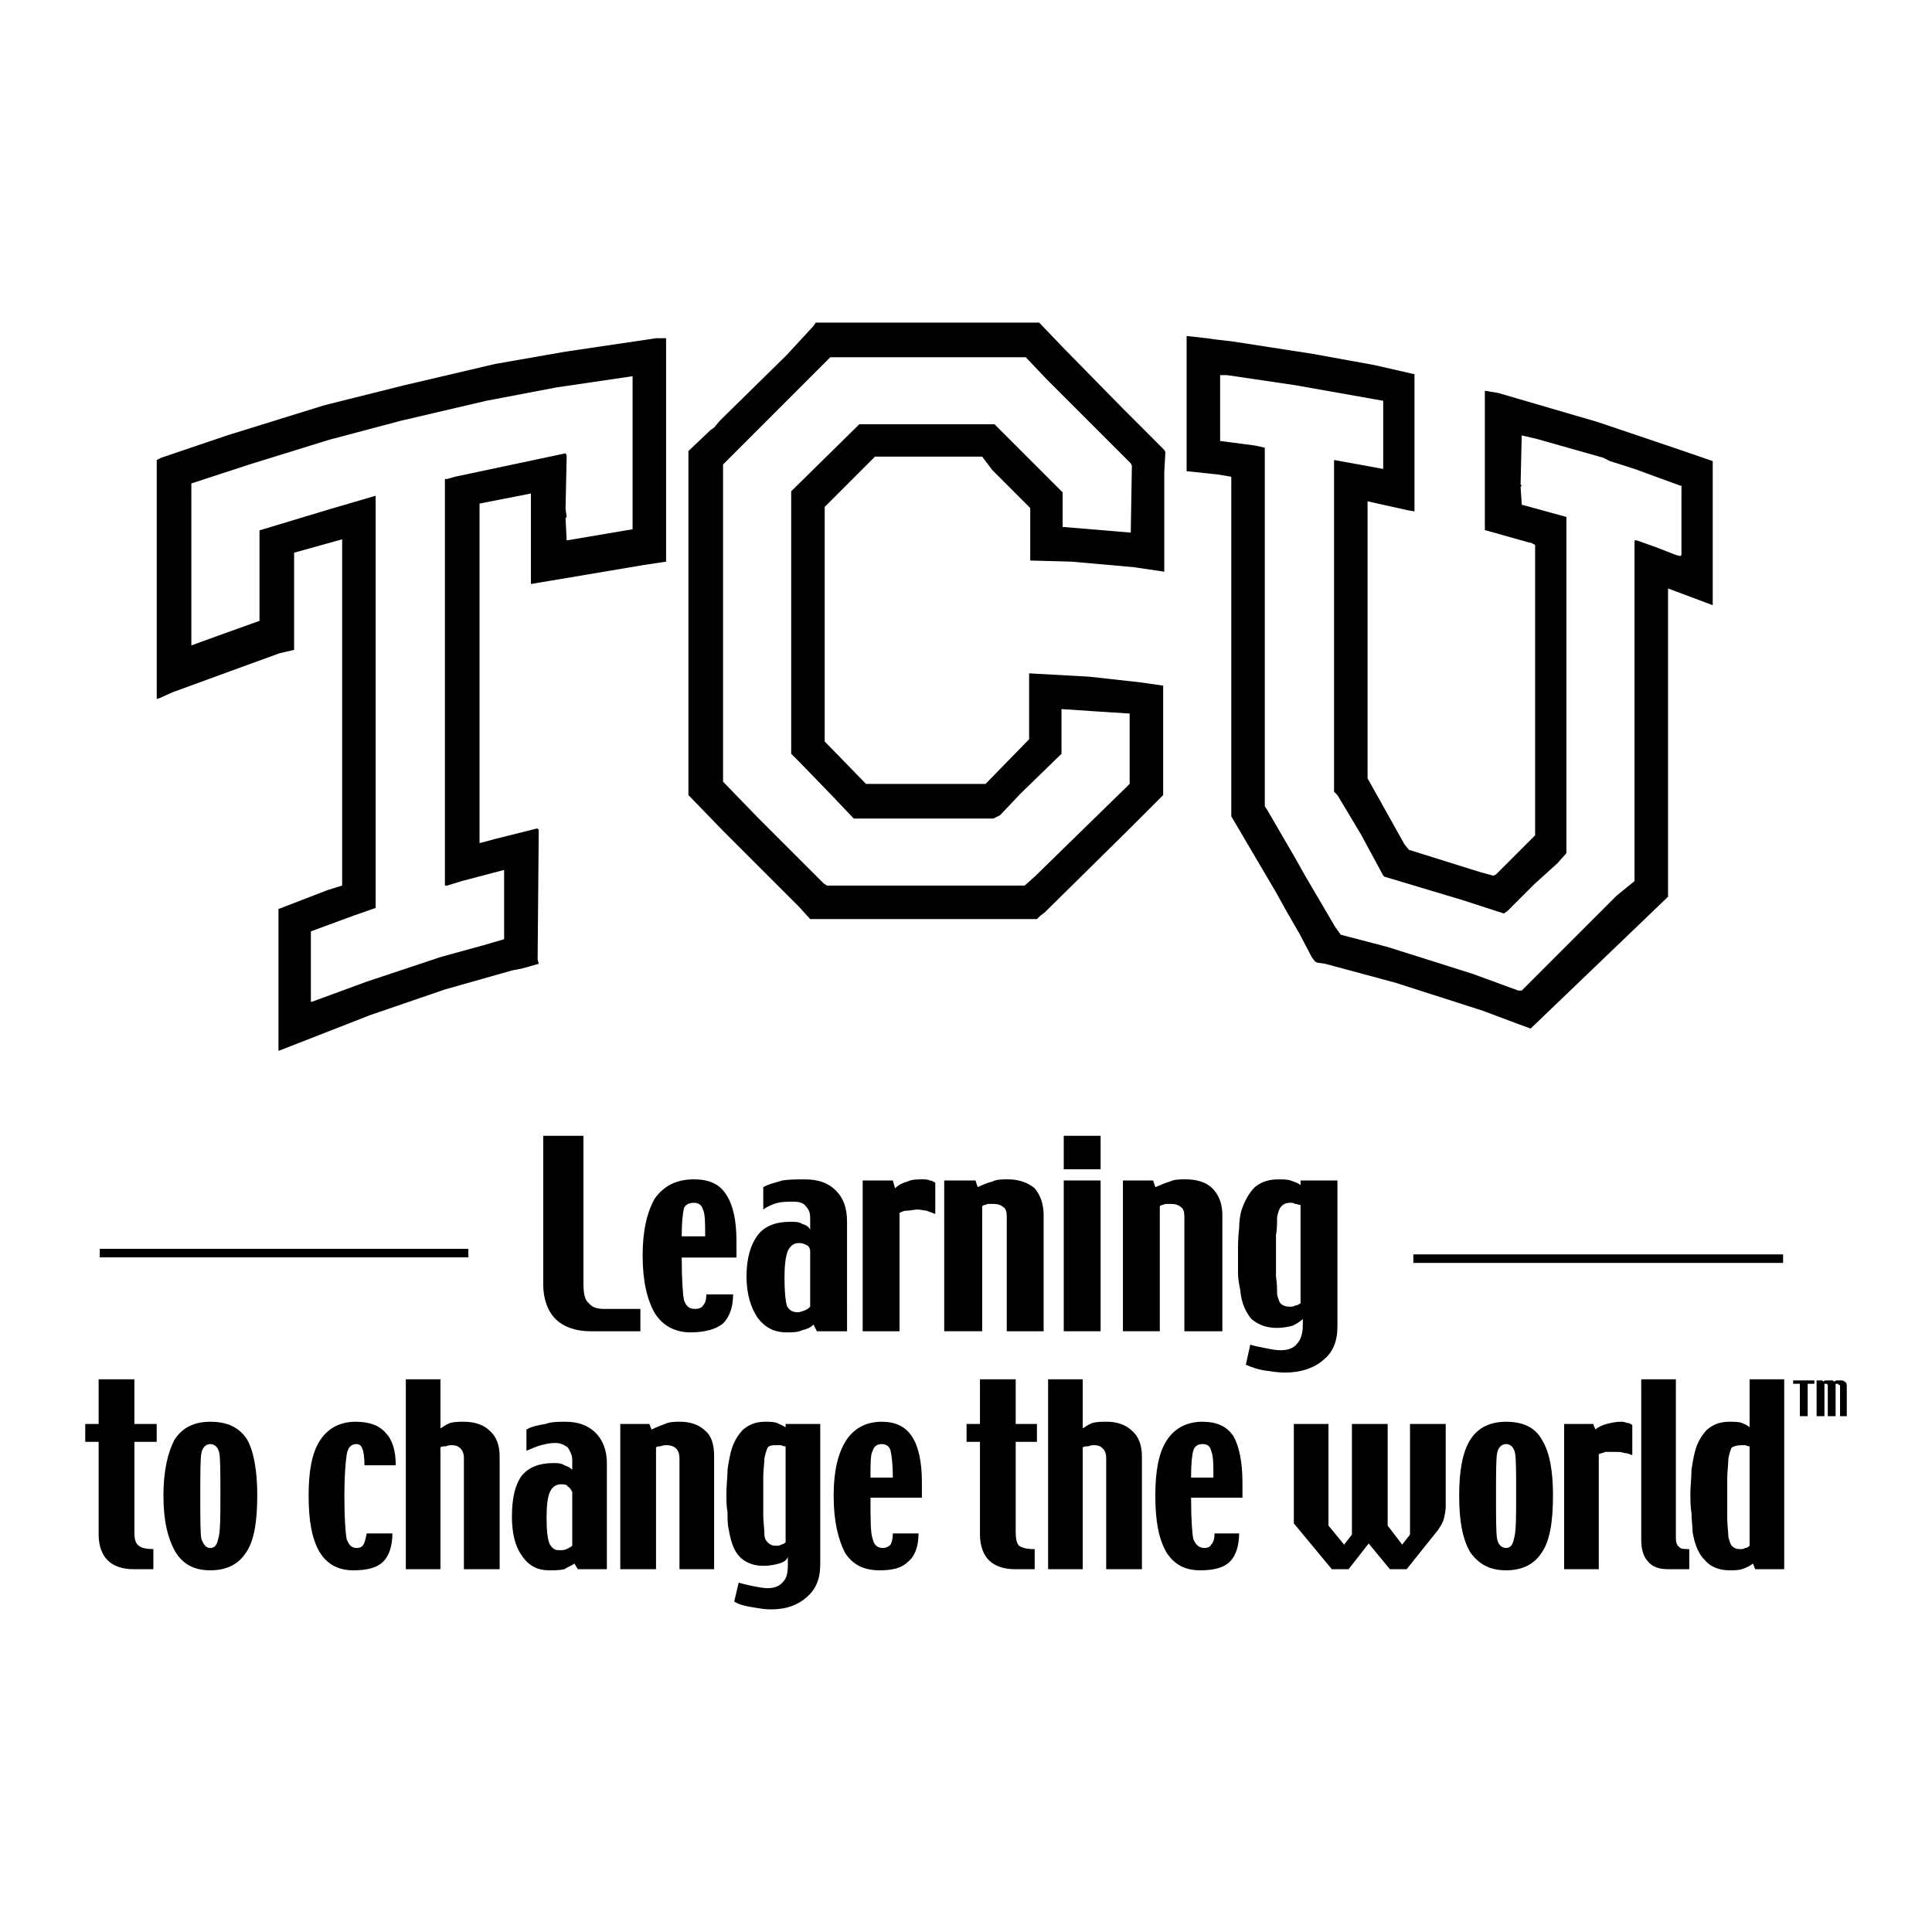 <?xml version="1.0" encoding="utf-8"?>
<!-- Generator: Adobe Illustrator 13.0.0, SVG Export Plug-In . SVG Version: 6.00 Build 14948)  -->
<!DOCTYPE svg PUBLIC "-//W3C//DTD SVG 1.0//EN" "http://www.w3.org/TR/2001/REC-SVG-20010904/DTD/svg10.dtd">
<svg version="1.0" id="Layer_1" xmlns="http://www.w3.org/2000/svg" xmlns:xlink="http://www.w3.org/1999/xlink" x="0px" y="0px"
	 width="192.756px" height="192.756px" viewBox="0 0 192.756 192.756" enable-background="new 0 0 192.756 192.756"
	 xml:space="preserve">
<g>
	<polygon fill-rule="evenodd" clip-rule="evenodd" fill="#FFFFFF" points="0,0 192.756,0 192.756,192.756 0,192.756 0,0 	"/>
	<path fill-rule="evenodd" clip-rule="evenodd" d="M15.637,143.854h-2.229v9.027c0,0.668,0.111,1.113,0.445,1.336
		c0.223,0.225,0.78,0.336,1.449,0.336v2.006h-2.006c-1.115,0-2.006-0.334-2.563-0.893c-0.557-0.557-0.892-1.449-0.892-2.562v-9.25
		H8.504v-1.783h1.337v-4.457h3.566v4.457h2.229V143.854L15.637,143.854z"/>
	<path fill-rule="evenodd" clip-rule="evenodd" d="M25.667,149.203c0,2.674-0.334,4.568-1.114,5.684
		c-0.78,1.227-2.006,1.783-3.566,1.783s-2.675-0.557-3.455-1.783c-0.78-1.338-1.226-3.121-1.226-5.684
		c0-2.453,0.446-4.346,1.114-5.572c0.78-1.227,2.006-1.783,3.566-1.783c1.671,0,2.897,0.557,3.678,1.783
		C25.332,144.857,25.667,146.75,25.667,149.203L25.667,149.203z M21.989,149.203c0-2.229,0-3.678-0.111-4.234
		c-0.111-0.559-0.446-0.893-0.892-0.893s-0.78,0.334-0.892,0.893c-0.111,0.557-0.111,2.006-0.111,4.346c0,2.229,0,3.678,0.111,4.234
		c0.223,0.557,0.446,0.893,0.892,0.893s0.668-0.336,0.78-0.893C21.989,152.881,21.989,151.432,21.989,149.203L21.989,149.203z"/>
	<path fill-rule="evenodd" clip-rule="evenodd" d="M39.485,146.193h-3.12c0-0.891-0.111-1.449-0.223-1.672
		c-0.112-0.334-0.334-0.445-0.558-0.445c-0.557,0-0.892,0.334-1.003,1.115c-0.111,0.779-0.223,2.117-0.223,4.012
		c0,2.34,0.112,3.678,0.223,4.346c0.223,0.557,0.446,0.893,1.003,0.893c0.334,0,0.558-0.113,0.669-0.336
		c0.111-0.111,0.223-0.557,0.334-1.113h2.563c0,1.225-0.334,2.229-0.892,2.785c-0.668,0.67-1.672,0.893-3.009,0.893
		c-1.449,0-2.563-0.557-3.343-1.783c-0.78-1.338-1.114-3.121-1.114-5.684c0-2.453,0.334-4.234,1.114-5.461
		c0.78-1.227,2.006-1.895,3.566-1.895c1.337,0,2.34,0.334,3.009,1.113C39.151,143.631,39.485,144.744,39.485,146.193L39.485,146.193
		z"/>
	<path fill-rule="evenodd" clip-rule="evenodd" d="M49.85,156.559h-3.566v-11.145c0-0.334-0.111-0.67-0.334-0.893
		c-0.223-0.223-0.446-0.334-0.891-0.334c-0.112,0-0.334,0-0.558,0.111c-0.223,0-0.446,0-0.557,0.111v12.148h-3.455v-18.945h3.455
		v4.902c0.334-0.223,0.668-0.445,1.003-0.557c0.446-0.111,0.892-0.111,1.337-0.111c1.114,0,2.006,0.334,2.563,0.891
		c0.668,0.559,1.002,1.449,1.002,2.564V156.559L49.85,156.559z"/>
	<path fill-rule="evenodd" clip-rule="evenodd" d="M60.549,156.559h-2.898L57.316,156c-0.334,0.225-0.668,0.336-1.003,0.559
		c-0.446,0.111-1.002,0.111-1.56,0.111c-1.115,0-2.006-0.445-2.675-1.449c-0.668-0.893-1.003-2.229-1.003-3.9
		c0-1.895,0.334-3.232,1.003-4.123c0.669-0.781,1.672-1.227,3.121-1.227c0.446,0,0.78,0,1.114,0.223
		c0.334,0.111,0.558,0.223,0.78,0.445v-1.002c0-0.445-0.223-0.893-0.446-1.227c-0.334-0.223-0.668-0.445-1.226-0.445
		c-0.558,0-1.003,0.111-1.449,0.223c-0.446,0.111-0.892,0.334-1.449,0.557v-2.117c0.558-0.334,1.226-0.445,1.895-0.557
		c0.557-0.223,1.337-0.223,2.006-0.223c1.226,0,2.229,0.334,3.009,1.113c0.668,0.67,1.115,1.672,1.115,3.01V156.559L60.549,156.559z
		 M57.094,154.217v-5.348c-0.111-0.223-0.223-0.447-0.446-0.559c-0.111-0.223-0.446-0.223-0.668-0.223
		c-0.446,0-0.892,0.223-1.115,0.781c-0.223,0.445-0.334,1.336-0.334,2.562c0,1.338,0.111,2.229,0.334,2.674
		c0.223,0.336,0.446,0.559,0.892,0.559c0.334,0,0.557,0,0.78-0.111S56.982,154.328,57.094,154.217L57.094,154.217z"/>
	<path fill-rule="evenodd" clip-rule="evenodd" d="M71.247,156.559h-3.455v-11.145c0-0.334-0.112-0.67-0.334-0.893
		s-0.557-0.334-0.892-0.334c-0.223,0-0.446,0-0.668,0.111c-0.111,0-0.334,0-0.446,0.111v12.148h-3.566V142.07h2.897l0.223,0.557
		c0.446-0.223,1.003-0.445,1.337-0.557c0.446-0.223,1.003-0.223,1.56-0.223c1.003,0,1.895,0.334,2.452,0.891
		c0.669,0.559,0.892,1.449,0.892,2.564V156.559L71.247,156.559z"/>
	<path fill-rule="evenodd" clip-rule="evenodd" d="M81.834,156.113c0,1.447-0.446,2.451-1.337,3.23
		c-0.892,0.781-2.006,1.227-3.566,1.227c-0.669,0-1.226-0.111-1.895-0.223c-0.668-0.111-1.226-0.223-1.783-0.559l0.446-1.895
		c0.334,0.113,0.78,0.225,1.337,0.336c0.558,0.111,1.115,0.223,1.561,0.223c0.669,0,1.226-0.223,1.56-0.67
		c0.334-0.334,0.446-0.891,0.446-1.67c0-0.113,0-0.225,0-0.336s0-0.223,0-0.445c-0.111,0.334-0.446,0.557-0.892,0.668
		c-0.445,0.113-0.892,0.225-1.56,0.225c-1.003,0-1.783-0.336-2.34-0.893s-0.892-1.449-1.115-2.785
		c-0.111-0.447-0.111-1.004-0.111-1.672c-0.111-0.559-0.111-1.227-0.111-1.895c0-0.781,0.111-1.561,0.111-2.342
		c0.111-0.779,0.223-1.336,0.334-1.781c0.223-0.893,0.669-1.672,1.226-2.23c0.669-0.557,1.337-0.779,2.229-0.779
		c0.334,0,0.78,0,1.115,0.111c0.223,0.111,0.557,0.223,0.892,0.445v-0.334h3.455V156.113L81.834,156.113z M78.38,153.883v-9.584
		c-0.111,0-0.223,0-0.446-0.111c-0.111,0-0.334,0-0.445,0c-0.446,0-0.669,0-0.892,0.223c-0.112,0.223-0.223,0.559-0.334,1.115
		c0,0.557-0.111,1.113-0.111,1.783c0,0.668,0,1.225,0,1.672c0,0.779,0,1.559,0,2.229c0,0.668,0.111,1.227,0.111,1.783
		c0,0.445,0.111,0.668,0.334,0.891c0.223,0.223,0.446,0.334,0.78,0.334c0.223,0,0.445,0,0.557-0.111
		C78.045,154.105,78.269,153.994,78.38,153.883L78.38,153.883z"/>
	<path fill-rule="evenodd" clip-rule="evenodd" d="M91.976,149.426H86.85c0,2.229,0,3.566,0.223,4.123
		c0.111,0.557,0.446,0.893,1.003,0.893c0.334,0,0.558-0.113,0.78-0.336c0.111-0.223,0.223-0.557,0.223-1.113h2.563
		c0,1.225-0.334,2.229-1.003,2.785c-0.668,0.67-1.56,0.893-2.897,0.893c-1.56,0-2.675-0.557-3.455-1.783
		c-0.668-1.338-1.114-3.121-1.114-5.684c0-2.453,0.446-4.234,1.226-5.461c0.78-1.227,2.006-1.895,3.566-1.895
		c1.337,0,2.34,0.445,3.009,1.449c0.668,1.002,1.003,2.562,1.003,4.568V149.426L91.976,149.426z M89.079,147.42
		c0-1.338-0.112-2.117-0.223-2.676c-0.111-0.445-0.446-0.668-0.892-0.668s-0.78,0.223-0.892,0.668
		c-0.223,0.336-0.223,1.227-0.223,2.676H89.079L89.079,147.42z"/>
	<path fill-rule="evenodd" clip-rule="evenodd" d="M103.455,143.854h-2.118v9.027c0,0.668,0.111,1.113,0.335,1.336
		c0.334,0.225,0.78,0.336,1.56,0.336v2.006h-2.006c-1.114,0-2.006-0.334-2.562-0.893c-0.558-0.557-0.893-1.449-0.893-2.562v-9.25
		h-1.336v-1.783h1.336v-4.457h3.566v4.457h2.118V143.854L103.455,143.854z"/>
	<path fill-rule="evenodd" clip-rule="evenodd" d="M113.931,156.559h-3.566v-11.145c0-0.334-0.111-0.67-0.334-0.893
		s-0.446-0.334-0.892-0.334c-0.111,0-0.335,0-0.558,0.111c-0.223,0-0.445,0-0.558,0.111v12.148h-3.454v-18.945h3.454v4.902
		c0.335-0.223,0.669-0.445,1.004-0.557c0.445-0.111,0.892-0.111,1.448-0.111c1.003,0,1.895,0.334,2.452,0.891
		c0.669,0.559,1.003,1.449,1.003,2.564V156.559L113.931,156.559z"/>
	<path fill-rule="evenodd" clip-rule="evenodd" d="M123.961,149.426h-5.127c0,2.229,0.111,3.566,0.223,4.123
		c0.224,0.557,0.558,0.893,1.115,0.893c0.334,0,0.557-0.113,0.668-0.336c0.223-0.223,0.335-0.557,0.335-1.113h2.451
		c0,1.225-0.334,2.229-0.892,2.785c-0.669,0.67-1.672,0.893-3.009,0.893c-1.449,0-2.563-0.557-3.343-1.783
		c-0.78-1.338-1.115-3.121-1.115-5.684c0-2.453,0.335-4.234,1.115-5.461c0.779-1.227,2.006-1.895,3.565-1.895
		c1.449,0,2.452,0.445,3.121,1.449c0.557,1.002,0.892,2.562,0.892,4.568V149.426L123.961,149.426z M121.062,147.42
		c0-1.338,0-2.117-0.223-2.676c-0.111-0.445-0.334-0.668-0.892-0.668c-0.445,0-0.78,0.223-0.892,0.668
		c-0.111,0.336-0.223,1.227-0.223,2.676H121.062L121.062,147.42z"/>
	<path fill-rule="evenodd" clip-rule="evenodd" d="M144.243,150.205c0,0.559-0.111,1.004-0.223,1.449
		c-0.111,0.334-0.334,0.67-0.557,1.004l-3.121,3.9h-1.672l-2.117-2.564l-2.006,2.564h-1.672l-3.789-4.57v-9.918h3.455v10.141
		l1.56,1.895l0.78-1.002V142.07h3.566v10.141l1.449,1.895l0.78-1.002V142.07h3.565V150.205L144.243,150.205z"/>
	<path fill-rule="evenodd" clip-rule="evenodd" d="M154.942,149.203c0,2.674-0.335,4.568-1.114,5.684
		c-0.78,1.227-2.007,1.783-3.566,1.783c-1.561,0-2.675-0.557-3.566-1.783c-0.78-1.338-1.114-3.121-1.114-5.684
		c0-2.453,0.334-4.346,1.114-5.572s2.006-1.783,3.566-1.783c1.672,0,2.897,0.557,3.566,1.783
		C154.607,144.857,154.942,146.75,154.942,149.203L154.942,149.203z M151.265,149.203c0-2.229,0-3.678-0.111-4.234
		c-0.111-0.559-0.446-0.893-0.892-0.893c-0.446,0-0.78,0.334-0.892,0.893c-0.111,0.557-0.111,2.006-0.111,4.346
		c0,2.229,0,3.678,0.111,4.234s0.445,0.893,0.892,0.893c0.445,0,0.668-0.336,0.78-0.893
		C151.265,152.881,151.265,151.432,151.265,149.203L151.265,149.203z"/>
	<path fill-rule="evenodd" clip-rule="evenodd" d="M162.854,145.191c-0.223-0.111-0.557-0.223-0.78-0.223
		c-0.334-0.111-0.557-0.111-0.891-0.111c-0.335,0-0.669,0-1.004,0c-0.223,0.111-0.445,0.111-0.668,0.223v11.479h-3.455V142.07h2.897
		l0.223,0.557c0.223-0.223,0.669-0.445,1.114-0.557c0.446-0.111,0.893-0.223,1.449-0.223c0.111,0,0.334,0,0.558,0.111
		c0.223,0,0.445,0.111,0.557,0.223V145.191L162.854,145.191z"/>
	<path fill-rule="evenodd" clip-rule="evenodd" d="M168.538,156.559h-2.117c-0.892,0-1.561-0.223-2.006-0.781
		c-0.446-0.445-0.669-1.225-0.669-2.117v-16.047h3.455v15.824c0,0.445,0.111,0.779,0.334,0.891c0.111,0.225,0.558,0.225,1.003,0.225
		V156.559L168.538,156.559z"/>
	<path fill-rule="evenodd" clip-rule="evenodd" d="M178.011,156.559h-2.897L174.891,156c-0.445,0.336-0.78,0.447-1.114,0.559
		c-0.335,0.111-0.78,0.111-1.226,0.111c-1.003,0-1.896-0.334-2.452-1.004c-0.669-0.668-1.003-1.561-1.226-2.785
		c0-0.557-0.111-1.227-0.111-1.895c-0.112-0.67-0.112-1.338-0.112-2.006c0-0.781,0.112-1.561,0.112-2.342
		c0.111-0.779,0.223-1.336,0.334-1.781c0.223-0.893,0.668-1.672,1.226-2.23c0.669-0.557,1.338-0.779,2.229-0.779
		c0.445,0,0.891,0,1.226,0.111c0.223,0.111,0.557,0.223,0.78,0.445v-4.791h3.454V156.559L178.011,156.559z M174.557,154.217v-9.918
		c-0.224,0-0.335-0.111-0.446-0.111c-0.223,0-0.334,0-0.445,0c-0.335,0-0.669,0.111-0.892,0.223
		c-0.111,0.223-0.223,0.559-0.335,1.115c0,0.557-0.111,1.225-0.111,2.006c0,0.668,0,1.227,0,1.449c0,0.779,0,1.672,0,2.451
		s0.111,1.449,0.111,1.895c0.112,0.445,0.224,0.779,0.335,0.891c0.223,0.225,0.445,0.336,0.779,0.336c0.224,0,0.446,0,0.558-0.111
		C174.333,154.441,174.445,154.328,174.557,154.217L174.557,154.217z"/>
	<path fill-rule="evenodd" clip-rule="evenodd" d="M63.892,132.82h-5.015c-1.449,0-2.675-0.445-3.455-1.227
		c-0.78-0.779-1.226-2.006-1.226-3.453v-14.822h4.012v14.598c0,1.115,0.111,1.783,0.557,2.117c0.334,0.447,0.892,0.559,1.56,0.559
		h3.566V132.82L63.892,132.82z"/>
	<path fill-rule="evenodd" clip-rule="evenodd" d="M73.476,125.465h-5.46c0,2.229,0.111,3.678,0.223,4.234
		c0.223,0.67,0.557,0.893,1.115,0.893c0.334,0,0.668-0.111,0.78-0.334c0.223-0.225,0.334-0.559,0.334-1.115h2.674
		c0,1.227-0.334,2.229-1.002,2.898c-0.669,0.557-1.784,0.891-3.232,0.891c-1.56,0-2.786-0.668-3.566-1.895
		c-0.78-1.338-1.226-3.232-1.226-5.795c0-2.451,0.446-4.346,1.226-5.684c0.891-1.227,2.117-1.895,3.9-1.895
		c1.449,0,2.563,0.445,3.232,1.561c0.668,1.002,1.003,2.562,1.003,4.568V125.465L73.476,125.465z M70.355,123.348
		c0-1.338,0-2.229-0.223-2.674c-0.111-0.447-0.446-0.67-0.892-0.67c-0.557,0-0.892,0.223-1.003,0.557
		c-0.111,0.447-0.223,1.338-0.223,2.787H70.355L70.355,123.348z"/>
	<path fill-rule="evenodd" clip-rule="evenodd" d="M84.509,132.82H81.5l-0.334-0.668c-0.334,0.334-0.669,0.445-1.115,0.557
		c-0.446,0.223-1.003,0.223-1.56,0.223c-1.226,0-2.118-0.445-2.897-1.449c-0.669-1.002-1.115-2.34-1.115-4.123
		c0-1.895,0.446-3.232,1.115-4.123c0.668-0.893,1.783-1.338,3.232-1.338c0.557,0,0.892,0,1.226,0.223
		c0.446,0.111,0.669,0.334,0.78,0.559v-1.115c0-0.557-0.111-0.891-0.446-1.227c-0.223-0.334-0.668-0.445-1.226-0.445
		c-0.557,0-1.114,0-1.56,0.111s-1.003,0.334-1.449,0.67v-2.23c0.557-0.334,1.226-0.445,1.895-0.668
		c0.668-0.111,1.449-0.111,2.229-0.111c1.337,0,2.34,0.334,3.12,1.115c0.78,0.779,1.115,1.781,1.115,3.119V132.82L84.509,132.82z
		 M80.832,130.369v-5.461c0-0.334-0.111-0.557-0.334-0.67c-0.223-0.111-0.446-0.223-0.78-0.223c-0.558,0-0.892,0.336-1.115,0.781
		c-0.223,0.557-0.334,1.447-0.334,2.674c0,1.449,0.111,2.34,0.223,2.787c0.223,0.445,0.557,0.668,1.114,0.668
		c0.223,0,0.446-0.111,0.78-0.223C80.608,130.592,80.72,130.48,80.832,130.369L80.832,130.369z"/>
	<path fill-rule="evenodd" clip-rule="evenodd" d="M93.313,121.119c-0.334-0.111-0.557-0.223-0.891-0.334
		c-0.223,0-0.558-0.111-0.892-0.111c-0.334,0-0.669,0.111-1.003,0.111c-0.334,0-0.557,0.111-0.78,0.223v11.812h-3.678v-15.045h3.009
		l0.223,0.779c0.334-0.334,0.78-0.557,1.226-0.668c0.446-0.223,1.003-0.223,1.56-0.223c0.223,0,0.446,0,0.669,0.111
		c0.223,0,0.334,0.111,0.557,0.223V121.119L93.313,121.119z"/>
	<path fill-rule="evenodd" clip-rule="evenodd" d="M104.123,132.82h-3.678v-11.479c0-0.445-0.111-0.781-0.334-0.893
		c-0.223-0.223-0.557-0.334-1.003-0.334c-0.223,0-0.334,0-0.558,0c-0.223,0.111-0.445,0.111-0.557,0.223v12.482h-3.789v-15.045h3.12
		l0.223,0.668c0.446-0.223,1.002-0.445,1.449-0.557c0.445-0.223,1.003-0.223,1.56-0.223c1.115,0,2.007,0.334,2.675,0.891
		c0.558,0.67,0.892,1.561,0.892,2.676V132.82L104.123,132.82z"/>
	<path fill-rule="evenodd" clip-rule="evenodd" d="M106.13,113.318h3.678v3.342h-3.678V113.318L106.13,113.318z M106.13,117.775
		h3.678v15.045h-3.678V117.775L106.13,117.775z"/>
	<path fill-rule="evenodd" clip-rule="evenodd" d="M121.954,132.82h-3.789v-11.479c0-0.445-0.111-0.781-0.334-0.893
		c-0.223-0.223-0.558-0.334-1.003-0.334c-0.111,0-0.334,0-0.557,0c-0.224,0.111-0.446,0.111-0.558,0.223v12.482h-3.678v-15.045
		h3.009l0.223,0.668c0.558-0.223,1.004-0.445,1.449-0.557c0.445-0.223,1.003-0.223,1.56-0.223c1.227,0,2.118,0.334,2.675,0.891
		c0.669,0.67,1.003,1.561,1.003,2.676V132.82L121.954,132.82z"/>
	<path fill-rule="evenodd" clip-rule="evenodd" d="M133.434,132.375c0,1.449-0.446,2.562-1.449,3.344
		c-0.892,0.779-2.229,1.225-3.789,1.225c-0.669,0-1.337-0.111-2.117-0.223c-0.669-0.111-1.227-0.334-1.783-0.557l0.445-2.006
		c0.335,0.111,0.892,0.223,1.449,0.334s1.114,0.223,1.561,0.223c0.779,0,1.337-0.223,1.671-0.668
		c0.335-0.336,0.558-1.004,0.558-1.783c0,0,0-0.111,0-0.223c0-0.223,0-0.336,0-0.447c-0.223,0.225-0.558,0.447-1.003,0.67
		c-0.446,0.111-1.003,0.223-1.561,0.223c-1.114,0-1.895-0.334-2.563-0.893c-0.557-0.668-1.002-1.561-1.114-2.896
		c-0.111-0.557-0.223-1.115-0.223-1.672c0-0.668,0-1.338,0-2.006c0-0.781,0-1.561,0.111-2.451c0-0.781,0.111-1.338,0.224-1.783
		c0.334-1.004,0.779-1.783,1.337-2.342c0.669-0.557,1.449-0.779,2.34-0.779c0.446,0,0.892,0,1.227,0.111
		c0.334,0.111,0.668,0.223,1.003,0.445v-0.445h3.678V132.375L133.434,132.375z M129.756,130.033v-9.807
		c-0.111,0-0.335-0.111-0.558-0.111c-0.111-0.111-0.334-0.111-0.445-0.111c-0.446,0-0.669,0.111-0.892,0.334
		s-0.335,0.559-0.446,1.115c0,0.557,0,1.227-0.111,1.783c0,0.668,0,1.338,0,1.783c0,0.779,0,1.561,0,2.34
		c0.111,0.67,0.111,1.227,0.111,1.783c0.111,0.445,0.224,0.779,0.335,0.891c0.223,0.225,0.557,0.336,0.891,0.336
		c0.224,0,0.446,0,0.558-0.111C129.421,130.258,129.533,130.146,129.756,130.033L129.756,130.033z"/>
	<polygon fill-rule="evenodd" clip-rule="evenodd" points="181.021,138.059 180.352,138.059 180.352,141.291 179.571,141.291 
		179.571,138.059 178.902,138.059 178.902,137.725 181.021,137.725 181.021,138.059 	"/>
	<path fill-rule="evenodd" clip-rule="evenodd" d="M184.252,141.291h-0.669v-3.01c0,0,0-0.111-0.111-0.111l-0.111-0.111h-0.223
		v3.232h-0.78v-3.01v-0.111l-0.111-0.111h-0.223v3.232h-0.78v-3.566h0.558l0.111,0.111c0,0,0.111-0.111,0.223-0.111s0.223,0,0.334,0
		s0.223,0,0.335,0c0.111,0,0.111,0.111,0.223,0.111c0,0,0.111-0.111,0.223-0.111s0.223,0,0.334,0c0.224,0,0.335,0,0.446,0.111
		c0.223,0.111,0.223,0.334,0.223,0.557V141.291L184.252,141.291z"/>
	<polygon fill-rule="evenodd" clip-rule="evenodd" points="56.425,35.083 49.404,36.31 40.377,38.427 32.353,40.433 22.657,43.442 
		16.082,45.67 15.637,45.894 15.637,69.743 15.971,69.631 17.197,69.074 22.992,66.957 27.895,65.173 29.344,64.839 29.344,55.144 
		34.136,53.806 34.136,88.354 32.688,88.8 27.784,90.694 27.784,104.848 29.79,104.068 36.922,101.281 44.389,98.719 51.076,96.824 
		52.19,96.601 53.75,96.155 53.639,95.709 53.75,82.782 53.639,82.67 53.639,82.67 53.527,82.67 52.636,82.893 49.516,83.673 
		47.844,84.119 47.844,50.24 52.97,49.237 52.97,58.264 54.976,57.93 64.227,56.37 66.455,56.035 66.455,33.746 65.452,33.746 
		56.425,35.083 	"/>
	<polygon fill-rule="evenodd" clip-rule="evenodd" points="167.646,44.891 159.399,42.104 149.481,39.207 148.144,38.984 
		148.144,42.773 148.144,45.336 148.144,48.568 148.144,52.023 148.144,52.915 148.256,52.915 152.602,54.141 152.713,54.141 
		153.159,54.363 153.159,83.339 149.259,87.24 149.035,87.351 148.924,87.351 147.698,87.017 140.566,84.788 140.12,84.23 
		136.442,77.655 136.442,50.017 140.454,50.909 141.123,51.02 141.123,43.331 141.123,37.312 141.123,37.312 141.012,37.312 
		137.111,36.421 130.981,35.306 123.069,34.081 121.175,33.857 120.395,33.746 118.389,33.523 118.389,47.008 121.509,47.342 
		122.846,47.565 122.846,81.444 127.304,89.022 128.418,91.029 129.645,93.146 130.87,95.486 131.204,95.932 131.428,96.043 
		132.207,96.155 139.229,98.049 147.921,100.836 151.487,102.174 152.713,102.619 166.421,89.468 166.421,58.709 170.879,60.381 
		170.879,46.005 167.646,44.891 	"/>
	<polygon fill-rule="evenodd" clip-rule="evenodd" points="116.271,45.114 116.159,44.891 112.147,40.878 106.241,34.861 
		103.678,32.186 81.389,32.186 81.166,32.52 78.491,35.417 72.027,41.77 71.805,41.993 71.247,42.662 70.913,42.885 68.684,45.002 
		68.684,79.327 72.139,82.893 79.271,90.026 79.717,90.471 80.832,91.697 103.455,91.697 103.789,91.363 104.234,91.029 
		112.594,82.782 115.379,79.996 116.048,79.327 116.048,68.405 113.708,68.071 108.692,67.514 102.675,67.18 102.675,73.755 
		98.328,78.212 86.404,78.212 82.28,73.978 82.28,50.574 87.295,45.559 97.994,45.559 98.997,46.896 102.786,50.686 102.786,55.923 
		106.909,56.035 113.15,56.592 116.159,57.038 116.159,54.698 116.159,54.586 116.159,54.363 116.159,47.119 116.271,45.114 	"/>
	<polygon fill-rule="evenodd" clip-rule="evenodd" fill="#FFFFFF" points="63.112,37.535 63.112,52.803 56.537,53.917 
		56.425,51.689 56.537,51.577 56.425,50.797 56.537,45.448 56.425,45.225 45.392,47.565 44.612,47.788 44.612,47.788 44.389,47.788 
		44.389,88.354 44.612,88.354 46.061,87.908 50.296,86.793 50.296,93.704 48.401,94.261 43.943,95.486 36.588,97.938 31.127,99.943 
		31.016,99.943 31.016,92.923 31.016,92.923 35.25,91.363 37.479,90.583 37.479,49.46 32.91,50.797 25.89,52.915 25.89,61.942 
		21.543,63.502 19.091,64.394 19.091,48.234 24.886,46.339 32.799,43.888 39.932,41.993 48.513,39.987 55.534,38.65 63.112,37.535 
		63.112,37.535 	"/>
	<polygon fill-rule="evenodd" clip-rule="evenodd" fill="#FFFFFF" points="167.759,55.255 167.759,55.367 167.646,55.478 
		167.201,55.367 165.195,54.586 163.301,53.917 163.077,53.917 163.077,87.908 161.295,89.357 155.499,95.152 151.821,98.83 
		151.487,98.83 146.918,97.158 138.448,94.483 133.768,93.257 133.211,92.478 130.201,87.351 129.198,85.568 126.412,80.776 
		126.189,80.441 126.189,44.667 125.187,44.445 121.731,43.999 121.731,37.424 121.731,37.424 122.4,37.424 129.198,38.427 
		138.003,39.987 138.003,43.553 138.003,46.785 133.099,45.894 133.099,78.993 133.434,79.327 135.773,83.228 138.003,87.351 
		138.114,87.462 145.915,89.803 150.038,91.14 150.373,90.917 153.048,88.243 155.388,86.125 156.279,85.122 156.279,51.577 
		151.821,50.352 151.821,50.24 151.71,48.568 151.821,48.457 151.821,48.457 151.71,48.345 151.821,43.442 153.271,43.776 
		159.957,45.67 160.626,46.005 163.077,46.785 167.646,48.457 167.759,48.457 167.759,55.255 	"/>
	<polygon fill-rule="evenodd" clip-rule="evenodd" fill="#FFFFFF" points="112.816,53.138 106.13,52.58 106.018,52.58 
		106.018,49.125 106.018,49.125 102.229,45.336 99.22,42.328 85.735,42.328 78.937,49.014 78.937,75.204 79.829,76.095 
		83.172,79.55 85.178,81.667 99.108,81.667 99.777,81.333 101.783,79.215 105.906,75.204 105.906,70.746 109.25,70.969 
		112.705,71.191 112.705,78.212 103.231,87.462 102.229,88.354 82.503,88.354 82.169,88.131 75.594,81.556 72.139,77.99 
		72.139,46.339 73.142,45.336 82.837,35.641 102.341,35.641 104.347,37.758 104.681,38.092 112.816,46.228 112.928,46.451 
		112.816,53.138 	"/>
	<polygon fill-rule="evenodd" clip-rule="evenodd" points="46.729,125.02 9.953,125.02 46.729,125.02 	"/>
	
		<line fill="none" stroke="#000000" stroke-width="0.851" stroke-miterlimit="2.613" x1="46.729" y1="125.02" x2="9.953" y2="125.02"/>
	<polygon fill-rule="evenodd" clip-rule="evenodd" points="177.899,125.576 141.012,125.576 177.899,125.576 	"/>
	
		<line fill="none" stroke="#000000" stroke-width="0.851" stroke-miterlimit="2.613" x1="177.899" y1="125.576" x2="141.012" y2="125.576"/>
</g>
</svg>
